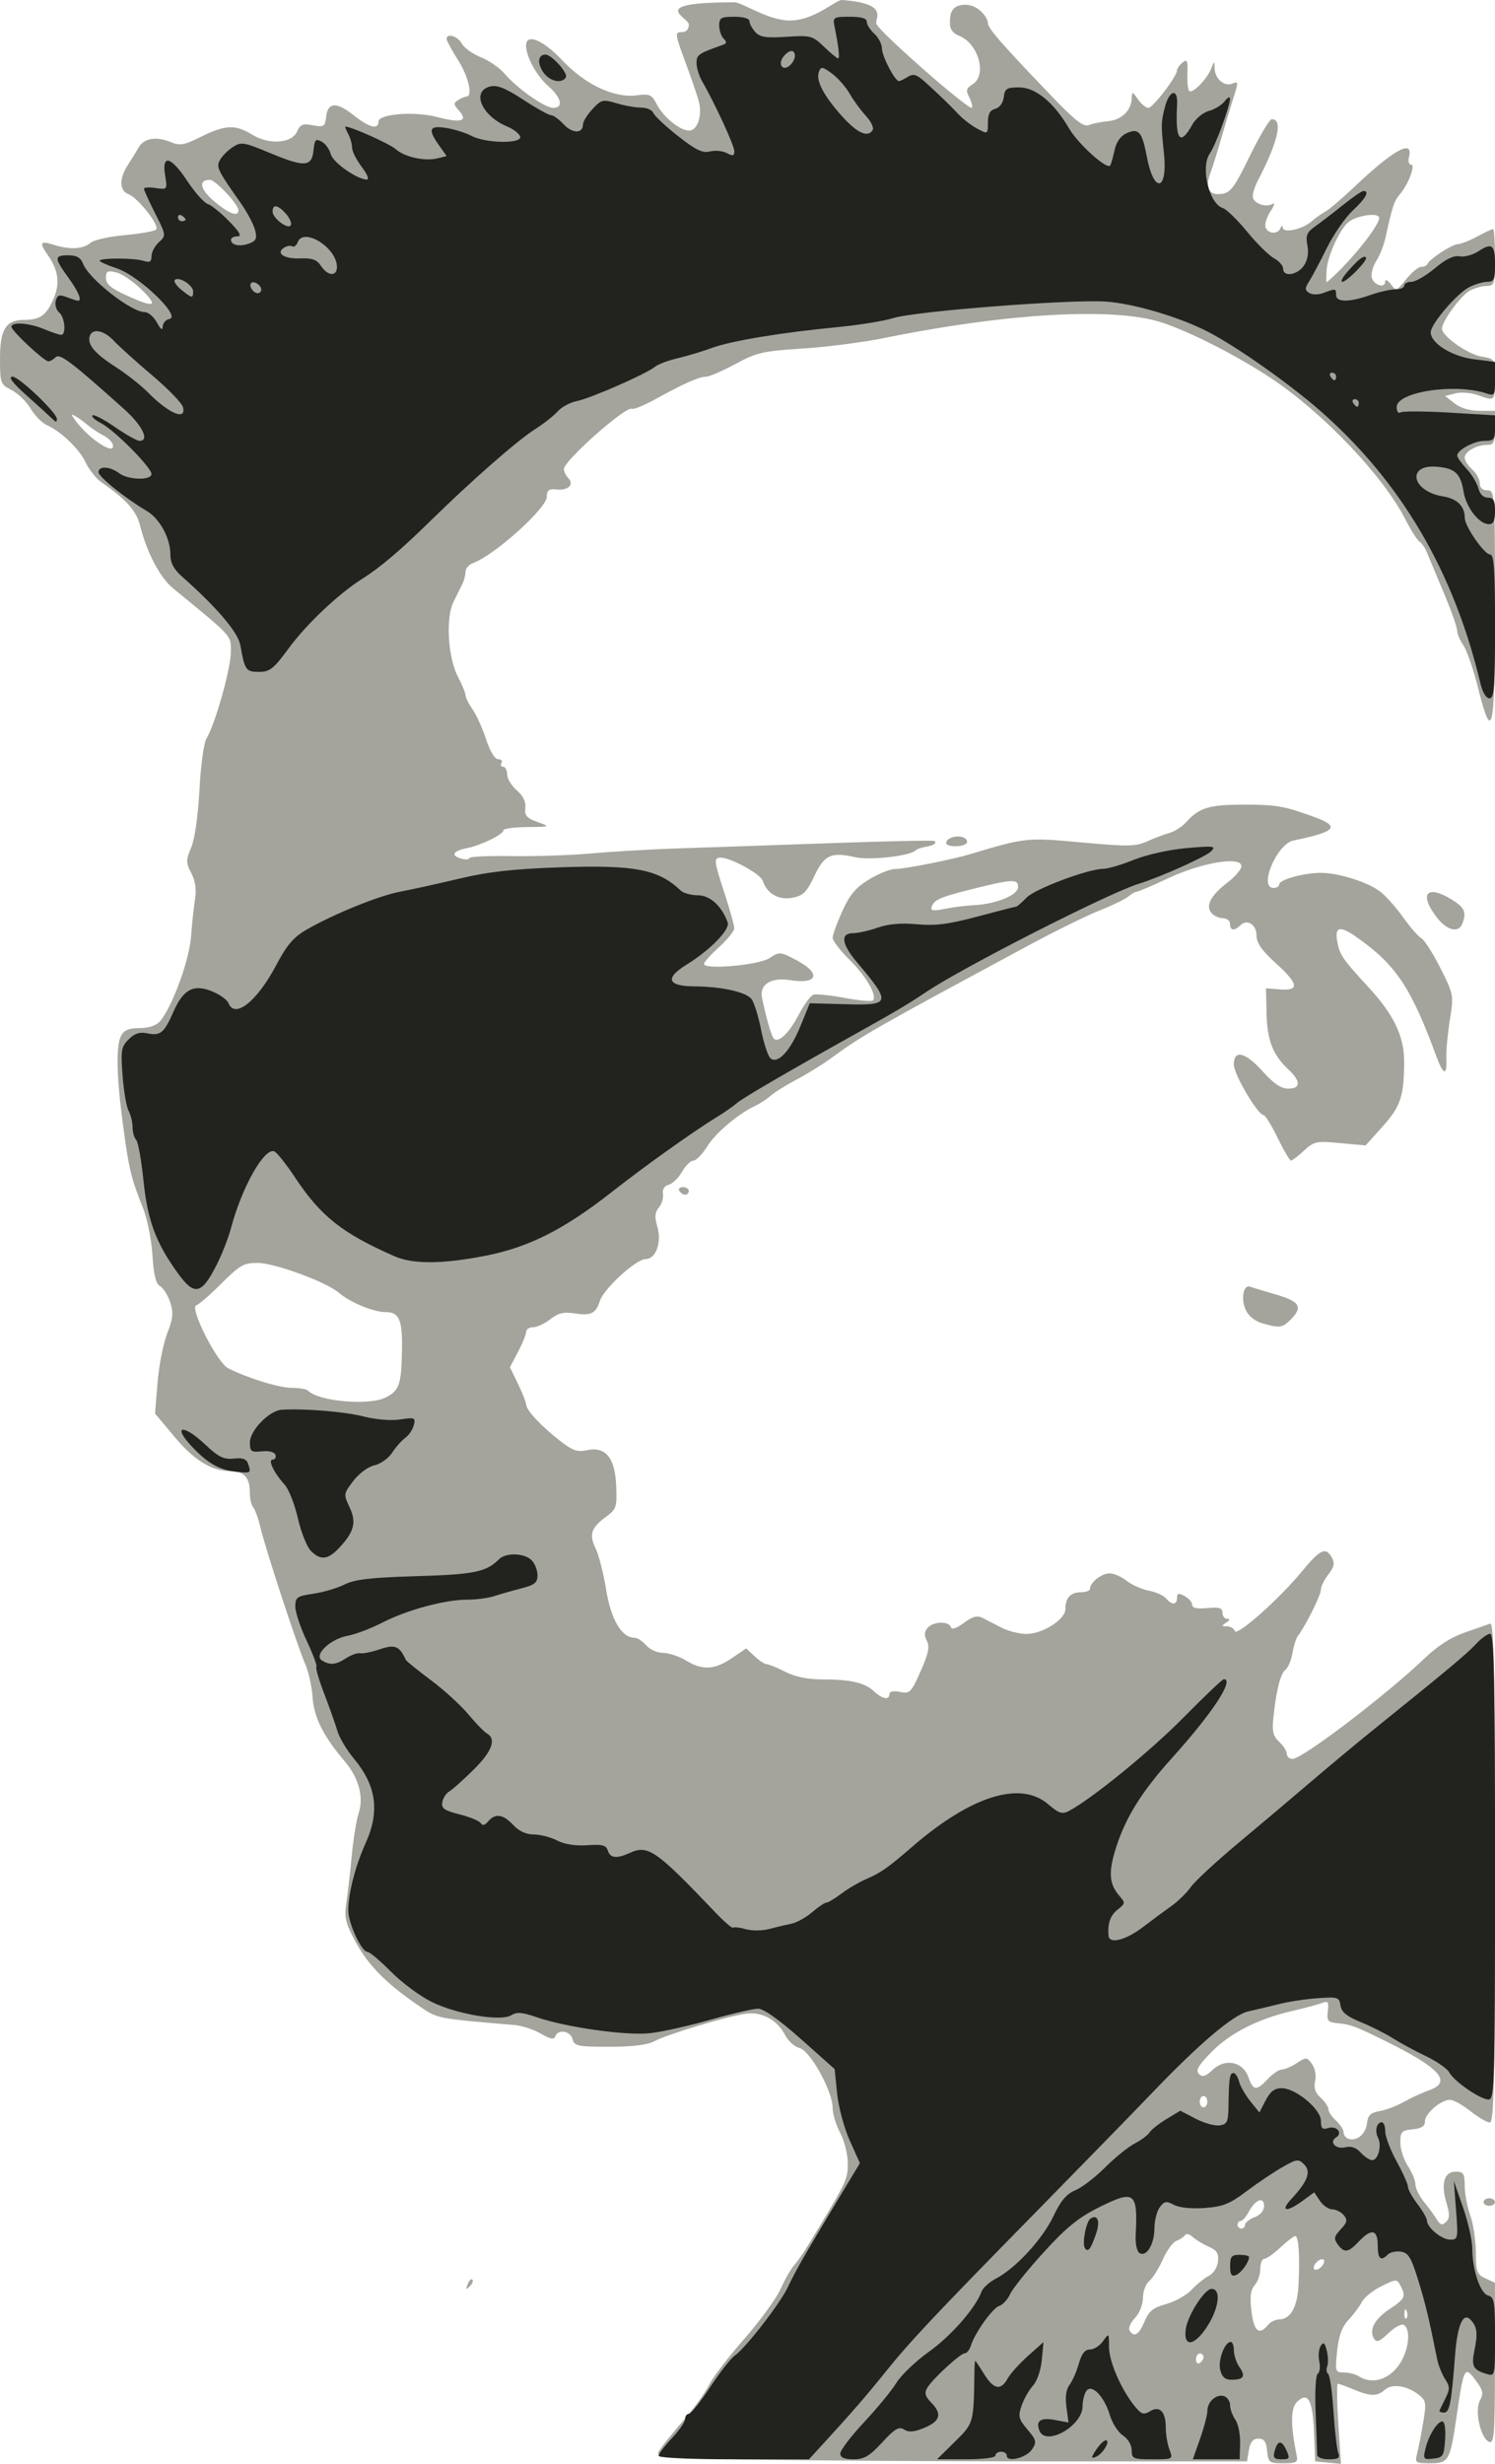 <?xml version="1.0" encoding="UTF-8"?>
<svg width="111.48mm" height="183.62mm" version="1.1" viewBox="0 0 395 657.22" xmlns="http://www.w3.org/2000/svg">
<g transform="translate(8233.7 4393.7)">
<g stroke-width="1px">
<g transform="translate(1189.4 -68.47)">
<g transform="translate(822.45 -61.289)">
<g transform="translate(622.23 -94.776)">
<path d="m-10670-3513.1c-21.844-0.442-24.849-0.694-24.042-2.02 0.936-1.535 2.367-3.327 8.473-10.606 1.864-2.222 4.195-5.614 5.179-7.538s5.184-7.378 9.333-12.122c4.148-4.743 8.461-10.67 9.584-13.17 1.122-2.5 2.764-5.372 3.65-6.382 0.885-1.01 2.533-3.356 3.663-5.214 10.455-17.193 10.64-17.575 10.64-21.929 0-2.454-0.889-6.043-2.02-8.154-1.111-2.073-2.02-5.071-2.02-6.662 0-4.443-5.956-15.233-8.804-15.947-1.308-0.328-3.021-1.84-3.806-3.359-2.162-4.181-6.204-6.409-10.564-5.824-4.888 0.656-21.061 5.529-24.458 7.37-1.779 0.964-5.805 1.453-11.963 1.453-8.433 0-9.331-0.185-9.811-2.02-0.581-2.22-3.902-2.766-4.61-0.758-0.33 0.934-1.339 0.745-3.872-0.724-1.885-1.093-5.018-2.123-6.963-2.288-21.337-1.818-20.496-1.645-25.867-5.323-8.442-5.782-13.296-10.717-16.619-16.895-2.698-5.015-3.04-6.467-2.451-10.377 0.377-2.5 1.029-8.182 1.449-12.627 0.419-4.445 1.251-9.55 1.847-11.344 1.396-4.201 0.02-9.345-3.651-13.684-5.808-6.859-8.272-11.742-8.654-17.15-0.207-2.914-1.079-6.889-1.94-8.834-2.077-4.696-10.592-30.617-11.945-36.364-0.589-2.5-1.477-4.977-1.974-5.505s-0.903-2.369-0.903-4.091c0-3.845-1.58-5.556-5.13-5.556-5.006 0-9.732-2.892-14.971-9.162l-5.182-6.202 0.662-8.227c0.364-4.525 1.523-10.444 2.576-13.154 1.575-4.055 1.715-5.528 0.792-8.326-0.617-1.869-1.83-3.796-2.696-4.28-1.126-0.63-1.705-2.986-2.034-8.278-0.253-4.069-1.38-9.699-2.505-12.511-3.191-7.976-3.775-10.404-5.364-22.286-1.752-13.094-1.905-21.098-0.457-23.804 0.753-1.407 2.123-1.954 4.894-1.954 2.4 0 4.433-0.665 5.403-1.768 3.232-3.677 7.861-16.257 8.337-22.66 0.261-3.51 0.746-8.045 1.077-10.078 0.398-2.441 0.06-4.752-1.005-6.805-1.464-2.83-1.466-3.449-0.02-6.901 0.945-2.262 1.831-8.483 2.196-15.418 0.342-6.489 1.172-12.518 1.879-13.646 2.246-3.582 6.5-18.662 6.5-23.04 0-4.545 0.717-3.756-15.481-17.033-3.438-2.818-6.947-9.502-8.745-16.655-1.011-4.022-3.645-6.974-10.395-11.647-1.356-0.938-3.215-3.287-4.132-5.22-1.734-3.654-6.499-8.221-10.458-10.025-1.262-0.575-3.174-2.536-4.249-4.359-1.075-1.822-3.351-4.035-5.056-4.917-3.002-1.552-3.102-1.825-3.102-8.492 0-7.674 1.577-10.232 6.31-10.232 4.317 0 5.957-1.115 7.844-5.328 1.932-4.316 1.512-7.811-1.447-12.037-2.321-3.312-1.991-3.832 1.688-2.663 4.281 1.361 7.794 1.164 9.772-0.549 0.875-0.758 4.991-1.678 9.145-2.046 4.155-0.367 7.918-1.031 8.362-1.475 1.022-1.022-4.832-8.489-7.415-9.457-2.416-0.905-2.487-4.185-0.167-7.709 0.972-1.477 2.269-3.593 2.881-4.702 1.375-2.489 4.718-3.071 8.544-1.486 2.522 1.045 3.585 0.859 8.183-1.432 6.377-3.178 9.142-3.29 13.575-0.55 4.517 2.792 10.605 2.375 12.007-0.821 0.831-1.894 1.536-2.173 4.217-1.67 2.956 0.554 3.246 0.369 3.548-2.263 0.451-3.926 2.755-4.05 7.352-0.397 4.133 3.284 6.614 3.919 6.614 1.692 0-2.068 9.587-2.82 15.657-1.228 6.343 1.664 8.362 1.107 5.892-1.622-1.525-1.684-1.566-2.087-0.296-2.89 0.811-0.513 1.816-0.94 2.232-0.949 1.769-0.036 0.534-5.349-2.273-9.774-1.666-2.628-3.03-5.144-3.03-5.591 0-1.656 2.997-0.743 4.056 1.236 0.603 1.127 2.893 2.768 5.09 3.647 2.196 0.879 5.047 2.85 6.334 4.38 3.258 3.872 10.711 9.117 12.955 9.117 2.84 0 2.238-2.69-1.298-5.8-3.139-2.761-5.924-7.855-5.924-10.834 0-3.356 4.51-1.505 9.695 3.977 6.151 6.505 13.841 10.106 19.873 9.308 3.393-0.449 3.972-0.192 5.283 2.344 1.813 3.505 6.198 7.067 8.701 7.067 2.084 0 3.433-3.724 2.66-7.342-0.265-1.24-1.876-6.004-3.579-10.588-2.913-7.837-2.981-8.334-1.148-8.334 1.277 0 1.95-0.698 1.95-2.02 0-1.965-11.705-5.929 12.215-5.929 2.064 0 9.164 5.025 15.042 4.851 6.613-0.196 12.025-5.588 13.64-5.467 13.029 0.974 8.508 4.98 9.202 6.433 1.201 2.512 25.062 23.389 25.474 22.288 0.174-0.468-0.177-1.775-0.781-2.904-0.9-1.682-0.73-2.284 0.944-3.329 3.969-2.479 1.551-10.987-3.688-12.979-1.391-0.529-2.349-1.727-2.349-2.938 0-1.781-0.324-5.303 4.073-5.303 3.741 0 6.028 3.638 6.028 4.723 0 1.531 3.077 5.085 16.855 19.464 6.42 6.702 8.678 8.469 10.101 7.909 1.008-0.397 3.343-0.869 5.188-1.049 3.597-0.351 6.124-2.801 6.262-6.071 0.08-1.923 0.161-1.911 1.67 0.253 0.872 1.25 2.124 2.273 2.783 2.273 1.211 0 7.647-8.423 7.647-10.007 0-0.471 0.66-1.404 1.465-2.073 1.242-1.031 1.44-0.595 1.303 2.862-0.09 2.243 0.122 4.363 0.471 4.712 0.833 0.834 4.703-3.075 5.84-5.899 0.892-2.215 0.895-2.215 0.959-0.072 0.08 2.66 2.551 4.841 4.596 4.056 1.86-0.714 1.859-0.744 0.145 4.618-0.76 2.381-2.16 7.056-3.111 10.389-0.95 3.333-2.198 7.303-2.772 8.82-1.495 3.951-0.419 5.972 2.956 5.552 2.429-0.303 3.422-1.631 7.582-10.138 2.632-5.384 5.26-9.79 5.839-9.79 3.058 0 1.717 5.954-3.675 16.318-0.767 1.475-1.395 3.376-1.395 4.225 0 1.823 3.473 3.159 5.294 2.037 0.699-0.431 0.442 0.485-0.573 2.037-1.014 1.551-1.597 3.466-1.294 4.254 0.679 1.771 3.294 1.883 3.985 0.171 0.307-0.762 0.541-0.817 0.589-0.14 0.113 1.586 5.204 0.509 7.656-1.619 1.111-0.964 2.813-2.173 3.782-2.686s4.379-3.416 7.577-6.451c10.615-10.073 15.988-13 14.679-7.995-0.284 1.085-0.03 1.972 0.564 1.972 1.286 0-0.734 5.276-3.059 7.993-1.467 1.713-1.93 3.123-3.748 11.411-0.452 2.061-1.537 4.838-2.411 6.173s-1.464 3.285-1.311 4.334c0.311 2.125 3.624 3.299 3.624 1.284 0-0.72 0.649-0.422 1.488 0.683 1.441 1.899 1.57 1.857 4.114-1.322 1.444-1.806 3.237-3.283 3.983-3.283 0.747 0 1.51-0.357 1.695-0.794 0.561-1.323 6.614-5.267 8.083-5.267 0.756 0 3.071-0.909 5.144-2.02 2.073-1.111 3.998-2.02 4.278-2.02s0.509 3.409 0.509 7.576c0 7.173-0.121 7.578-2.273 7.612-1.25 0.02-3.262 0.588-4.472 1.263-2.406 1.342-7.397 8.164-7.397 10.11 0 2.022 6.899 6.872 10.639 7.479 3.492 0.567 3.503 0.586 3.503 5.992 0 5.95 0.02 5.928-4.574 4.266-1.761-0.637-4.445-0.846-5.965-0.465l-2.762 0.693 2.517 1.98c1.568 1.234 4.074 1.98 6.65 1.98h4.134v4.545c0 3.92-0.287 4.546-2.087 4.546-2.835 0-5.994 1.8-5.994 3.414 0 0.728 0.909 2.146 2.02 3.151s2.02 2.667 2.02 3.692c0 1.19 0.73 1.864 2.021 1.864 1.976 0 2.02 0.673 2.02 30.893 0 33.994-0.668 37.103-4.605 21.441-1.194-4.753-2.92-9.71-3.834-11.015-0.914-1.305-1.662-3.085-1.662-3.954s-1.622-5.428-3.605-10.129c-1.982-4.701-4-9.527-4.483-10.723-0.483-1.196-1.37-2.478-1.971-2.849-0.6-0.371-2.274-3.008-3.719-5.86-5.825-11.496-21.841-28.355-35.719-37.599-9.016-6.006-21.621-12.446-29.293-14.967-12.651-4.155-41.165-2.558-74.244 4.16-5.556 1.128-15.326 2.382-21.71 2.785-10.526 0.666-12.195 1.05-17.887 4.124-3.453 1.864-6.994 3.39-7.869 3.39-1.82 0-5.733 1.739-13.553 6.023-3.004 1.645-5.791 2.788-6.193 2.54-1.481-0.916-18.144 13.826-18.144 16.052 0 0.684 0.506 1.75 1.124 2.368 1.705 1.704 0.07 3.408-2.968 3.094-2.198-0.227-2.707 0.141-2.731 1.975-0.04 3.055-13.909 15.511-19.627 17.626-1.134 0.419-2.061 1.465-2.061 2.324s-0.39 2.351-0.866 3.315-1.541 3.118-2.366 4.784c-2.09 4.223-1.463 14.793 1.179 19.861 1.129 2.166 2.053 4.423 2.053 5.014s0.845 2.282 1.878 3.757c1.033 1.475 2.66 5.068 3.616 7.984 1.057 3.223 2.325 5.303 3.233 5.303 0.821 0 1.212 0.455 0.869 1.01-0.343 0.556-0.143 1.01 0.445 1.01 0.589 0 1.07 0.912 1.07 2.027s1.156 3.032 2.569 4.261c1.7 1.478 2.469 3.067 2.273 4.697-0.242 2.01 0.354 2.699 3.239 3.744 3.535 1.28 3.535 1.28-2.778 1.357-3.472 0.042-6.313 0.428-6.313 0.857 0 1.116-5.982 4.026-9.849 4.791-3.704 0.733-4.281 2.013-1.262 2.802 1.111 0.29 2.02 0.208 2.02-0.184s5.114-0.629 11.364-0.526 15.909-0.226 21.465-0.73 16.01-1.106 23.233-1.336c7.222-0.231 25.404-0.855 40.405-1.387 15-0.533 27.463-0.788 27.694-0.569 0.652 0.619-0.228 1.184-2.441 1.566-1.111 0.192-2.248 0.588-2.525 0.882-1.466 1.547-12.189 2.773-16.257 1.859-6.421-1.443-8.175-0.618-10.893 5.121-2.028 4.281-2.939 5.171-5.849 5.717-3.644 0.684-6.802-1.149-7.891-4.578-0.554-1.746-8.533-6.126-11.159-6.126-1.981 0-1.909 0.668 1.037 9.694 1.389 4.255 2.526 8.361 2.526 9.125s-1.819 3.031-4.041 5.039-4.04 4.027-4.04 4.488c0 1.628 14.626 0.328 17.501-1.556 2.668-1.748 2.864-1.732 7.267 0.604 6.642 3.524 5.608 6.48-1.844 5.271-4.943-0.802-8.117 1.134-7.452 4.547 0.972 4.993 2.529 10.42 3.175 11.066 1.241 1.241 4.107-1.504 6.635-6.356 1.405-2.697 3.177-5.11 3.937-5.364 0.761-0.254 4.5 0.127 8.31 0.846 3.81 0.719 7.213 1.021 7.562 0.671 1.225-1.224-1.815-6.497-6.261-10.86-2.467-2.421-4.486-5.046-4.486-5.834s1.161-3.988 2.58-7.113c1.992-4.386 3.62-6.316 7.134-8.46 2.504-1.528 5.631-2.778 6.949-2.778 2.574 0 15.229-2.51 20.206-4.008 14.582-4.388 14.926-4.423 29.586-3.083 12.327 1.127 14.439 1.094 17.471-0.279 1.897-0.859 4.586-1.876 5.975-2.26 1.389-0.384 3.434-1.712 4.546-2.952 3.397-3.79 6.076-4.591 15.344-4.591 8.702 0 10.74 0.362 18.965 3.373 6.815 2.495 5.528 3.879-5.761 6.194-4.467 0.916-9.398 12.656-5.315 12.656 0.833 0 1.515-0.433 1.515-0.963 0-1.252 6.592-3.068 11.111-3.061 4.833 0.01 12.667 2.502 15.938 5.074 1.487 1.169 4.209 4.245 6.05 6.834 1.841 2.589 4.018 5.083 4.839 5.542 0.82 0.459 3.107 4.042 5.081 7.963 3.541 7.03 3.575 7.219 2.514 13.829-0.591 3.686-1.008 8.185-0.927 9.999 0.227 5.063-0.776 4.896-2.739-0.458-6.7-18.268-10.815-24.383-21.349-31.722-4.617-3.216-5.912-2.67-4.874 2.056 0.639 2.909 1.636 4.3 8.119 11.321 6.779 7.341 9.571 13.113 9.571 19.784 0 9.318-0.905 12.053-5.782 17.478l-4.504 5.009-6.789-0.631c-6.359-0.591-6.97-0.463-9.651 2.022-1.575 1.459-3.137 2.652-3.473 2.65-0.335 0-1.939-2.729-3.564-6.061-1.624-3.332-3.305-6.059-3.734-6.059-1.543 0-7.959-10.874-7.959-13.489 0-4.102 3.056-3.365 7.762 1.872 2.88 3.205 4.869 4.545 6.747 4.545 3.402 0 3.418-1.973 0.04-5.127-4.136-3.864-5.661-7.791-5.819-14.979l-0.146-6.662 3.788 0.296c5.254 0.411 4.918-1.471-1.262-7.078-3.644-3.305-5.051-5.329-5.051-7.265 0-2.961-2.504-4.561-4.31-2.754-1.587 1.587-2.761 1.429-2.761-0.371 0-0.833-0.853-1.515-1.897-1.515-1.043 0-2.438-0.653-3.1-1.451-1.607-1.937-0.08-4.729 4.506-8.224 1.937-1.478 3.521-3.377 3.521-4.222 0-2.706-10.531-0.981-19.398 3.177-4.28 2.007-8.108 3.649-8.506 3.649-0.399 0-1.443 0.59-2.32 1.31-0.877 0.721-4.322 2.386-7.655 3.702-3.334 1.315-11.743 5.451-18.688 9.191-41.985 22.61-44.601 24.103-53.031 30.269-2.222 1.625-6.313 4.153-9.091 5.618-2.778 1.464-5.888 3.401-6.91 4.304-1.023 0.903-2.848 2.102-4.056 2.665-4.592 2.139-10.633 7.228-12.906 10.872-1.3 2.083-2.959 3.788-3.687 3.788s-2.092 1.339-3.031 2.975c-0.939 1.636-2.544 3.194-3.565 3.461-1.162 0.304-1.734 1.212-1.528 2.425 0.18 1.067-0.311 2.709-1.092 3.65-1.067 1.286-1.179 2.516-0.452 4.953 1.285 4.306-0.304 8.792-3.121 8.815-2.564 0.021-11.183 7.942-12.206 11.218-1.03 3.296-2.383 3.952-6.732 3.26-2.879-0.458-4.35-0.105-6.45 1.547-1.496 1.177-3.568 2.14-4.604 2.14s-1.883 0.568-1.881 1.263c0 0.695-0.967 3.094-2.153 5.332l-2.155 4.069 2.153 4.454c1.183 2.45 2.166 4.937 2.184 5.527 0.05 1.51 3.784 5.537 8.81 9.488 3.542 2.784 4.818 3.246 7.398 2.679 4.966-1.091 7.517 2.024 7.814 9.54 0.223 5.649 0.05 6.18-2.768 8.259-3.95 2.92-4.525 4.714-2.705 8.435 0.828 1.692 2.082 6.633 2.788 10.982 1.294 7.974 4.148 12.802 7.567 12.802 0.763 0 2.166 0.909 3.117 2.02 0.952 1.112 2.98 2.02 4.511 2.02 1.53 0 4.27 0.907 6.089 2.016 4.43 2.701 7.627 2.545 12.25-0.596l3.857-2.62 2.251 2.115c1.239 1.163 2.695 2.115 3.236 2.115s2.767 0.909 4.946 2.02c2.582 1.316 5.957 2.02 9.684 2.02 7.686 0 11.489 0.857 13.942 3.143 2.296 2.139 4.153 2.484 4.153 0.772 0-0.705 1.07-0.922 2.821-0.572 2.642 0.528 2.994 0.174 5.525-5.553 2.094-4.737 2.467-6.56 1.654-8.079-0.75-1.402-0.706-2.375 0.155-3.412 1.448-1.745 5.68-1.926 6.233-0.267 0.259 0.777 1.458 0.399 3.487-1.102 2.321-1.716 3.566-2.047 4.992-1.328 1.046 0.527 3.335 1.704 5.087 2.617 1.753 0.913 4.754 1.659 6.669 1.659 4.266 0 10.348-3.887 10.348-6.613 0-2.994 1.37-4.498 4.1-4.498 1.356 0 2.465-0.422 2.465-0.938 0-1.659 3.113-4.113 5.216-4.113 1.123 0 3.182 0.897 4.576 1.994 1.394 1.097 4.064 2.28 5.932 2.631s3.923 1.272 4.567 2.047c1.543 1.859 2.942 1.792 2.942-0.141 0-1.238 0.408-1.333 2.021-0.469 1.111 0.595 2.02 1.645 2.02 2.335 0 0.854 1.29 1.131 4.04 0.869 3.196-0.305 4.041-0.046 4.041 1.236 0 0.892 0.568 1.628 1.262 1.637 0.842 0.01 0.758 0.342-0.252 0.995-1.311 0.847-1.288 0.981 0.168 0.995 0.926 0.01 1.869 0.57 2.095 1.248 0.518 1.555 11.834-8.475 17.954-15.914 4.868-5.917 6.403-6.609 8.009-3.609 0.782 1.461 0.552 2.511-0.975 4.452-1.099 1.397-1.998 3.248-1.998 4.113 0 1.433-4.163 9.762-6.144 12.292-0.453 0.578-1.091 2.624-1.419 4.546-0.327 1.922-1.188 3.949-1.914 4.504-1.343 1.029-2.509 5.79-3.239 13.232-0.314 3.197 0.05 4.556 1.609 5.965 1.109 1.003 2.016 2.436 2.016 3.183 0 0.747 0.686 1.359 1.525 1.359 2.643 0 25.198-17.18 35.374-26.945 3.336-3.201 6.976-5.525 10.606-6.772 3.04-1.044 6.095-2.115 6.789-2.381 1.002-0.384 1.263 13.288 1.263 66.293 0 55.688-0.229 66.776-1.376 66.776-0.757 0-3.093-1.364-5.19-3.03s-4.546-3.02-5.442-3.008c-2.454 0.034-6.662 3.643-6.671 5.722 0 1.326-0.915 1.919-3.291 2.148-2.953 0.285-3.283 0.64-3.277 3.535 0 1.77 0.91 4.583 2.014 6.249s2.01 3.874 2.014 4.905c0 1.031 1.029 3.129 2.279 4.663 1.25 1.534 2.794 3.645 3.431 4.691 0.916 1.505 1.426 1.646 2.442 0.673 1.003-0.96 1.033-2.071 0.136-5.062-1.553-5.186-0.627-8.354 2.442-8.354 2.106 0 2.41 0.474 2.423 3.788 0 2.083 0.67 5.606 1.471 7.829s1.476 6.664 1.5 9.87c0.04 5.218 0.309 5.951 2.57 6.981l2.525 1.151v21.524c0 18.648-0.201 21.447-1.504 20.947-2.311-0.887-3.989-8.263-2.508-11.029 1.022-1.91 0.846-2.737-1.163-5.454-2.883-3.899-3.149-3.414-4.968 9.043-1.834 12.565-2.141 13.132-7.114 13.132-4.051 0-4.154-0.082-3.472-2.778 0.387-1.528 1.113-5.278 1.615-8.334 0.839-5.114 0.733-5.69-1.33-7.25-3.167-2.393-7.05-2.938-8.929-1.252-2.03 1.821-3.834 1.803-8.351-0.085-1.995-0.833-3.883-1.515-4.196-1.515s-0.258 4.807 0.121 10.682l0.691 10.682-6.873-0.656-0.301-7.531c-0.351-8.79-1.539-11.08-4.402-8.489-1.855 1.679-1.937 6.059-0.267 14.252 0.418 2.052 0.08 2.273-3.533 2.273-3.77 0-4.014-0.186-4.312-3.283-0.241-2.498-0.797-3.283-2.327-3.283-1.444 0-2.159 0.855-2.536 3.03l-0.526 3.03h-54.031c-29.717 0-65.265-0.227-78.996-0.505zm173.2-24.694c2.883-3.613 3.827-9.893 1.686-11.216-0.601-0.371-2.441 0.617-4.089 2.196-2.327 2.23-3.183 2.568-3.834 1.514-1.446-2.339 0.06-5.231 4.102-7.91 4.158-2.751 4.465-3.416 2.918-6.307-0.946-1.768-1.143-1.761-5.079 0.186-2.252 1.114-4.592 2.995-5.199 4.179-0.608 1.184-2.213 3.342-3.566 4.795-1.767 1.897-2.627 4.248-3.049 8.334-0.566 5.489-0.501 5.692 1.827 5.707 1.328 0.01 3.096 0.456 3.929 0.995 3.305 2.135 7.472 1.141 10.354-2.471zm-51.769-2.639c0-0.523-0.454-0.951-1.01-0.951s-1.01 0.709-1.01 1.575 0.454 1.294 1.01 0.951 1.01-1.052 1.01-1.575zm-15.749-9.473c1.169-2.797 2.3-3.708 5.822-4.687 2.404-0.669 5.464-2.395 6.799-3.836 1.336-1.441 3.381-3.092 4.546-3.67 1.202-0.596 2.255-2.237 2.436-3.795 0.255-2.191-0.256-3.001-2.525-4.005-1.564-0.693-3.478-1.867-4.253-2.608-0.776-0.742-1.685-0.941-2.021-0.443-0.336 0.498-1.373 1.187-2.304 1.53-0.932 0.343-2.563 2.583-3.624 4.977-1.062 2.394-2.686 4.977-3.609 5.739-0.924 0.762-1.68 2.779-1.68 4.48 0 1.755-0.92 4.073-2.126 5.357-1.169 1.245-1.824 2.751-1.455 3.348 1.199 1.94 2.515 1.154 3.994-2.387zm32.921 0.946c0.692-0.833 2.041-1.515 2.998-1.515 3.022 0 4.877-3.258 5.177-9.091 0.397-7.722 0.05-13.132-0.851-13.127-0.417 0-2.211 1.366-3.986 3.03-1.775 1.664-3.707 3.026-4.293 3.026s-1.065 1.214-1.065 2.698c0 1.484-0.671 3.44-1.491 4.346-1.107 1.224-1.331 2.999-0.87 6.898 0.639 5.389 2.027 6.572 4.381 3.735zm37.055-3.725c-0.323-0.806-0.562-0.566-0.61 0.61-0.04 1.065 0.194 1.661 0.53 1.326 0.336-0.336 0.372-1.207 0.08-1.936zm-22.092-12.879c0.252-0.758-0.126-1.136-0.884-0.884-0.729 0.243-1.525 1.038-1.768 1.768-0.252 0.758 0.126 1.136 0.884 0.884 0.729-0.243 1.525-1.038 1.768-1.768zm-21.023-10.189c0-0.569 1.136-1.467 2.525-1.995 1.528-0.581 2.525-1.755 2.525-2.974 0-2.625-2.315-1.765-4.069 1.512-0.728 1.359-1.701 2.472-2.162 2.472-0.462 0-0.84 0.455-0.84 1.01 0 0.556 0.455 1.01 1.01 1.01 0.556 0 1.011-0.466 1.011-1.035zm32.509-26.995c0.253-2.201 0.949-2.883 3.35-3.283 1.667-0.278 4.621-1.401 6.566-2.497 1.944-1.095 4.899-2.459 6.566-3.03 6.413-2.198 3.135-5.924-11.617-13.205-7.902-3.9-9.225-4.394-12.626-4.718-2.697-0.256-2.993-0.61-2.687-3.209 0.292-2.483 0.07-2.813-1.515-2.204-1.023 0.395-4.633 1.362-8.023 2.151-9.204 2.14-16.541 5.885-21.571 11.01-3.478 3.544-4.224 4.854-3.294 5.785 0.931 0.93 1.76 0.68 3.659-1.104 3.387-3.182 8.102-2.199 9.563 1.993 1.263 3.622 2.123 3.696 5.18 0.442 1.305-1.389 2.991-2.525 3.747-2.525s2.551-0.77 3.987-1.712c2.484-1.627 2.682-1.616 4.034 0.233 0.823 1.125 1.181 3.042 0.85 4.551-0.407 1.85 0.02 3.147 1.486 4.469 1.132 1.025 2.058 2.404 2.058 3.065s0.909 2.025 2.021 3.03c1.111 1.006 2.02 2.402 2.02 3.103 0 0.701 0.568 1.478 1.262 1.727 2.212 0.793 4.654-1.202 4.984-4.072zm-42.611-5.809c0-0.833-0.454-1.515-1.01-1.515-0.555 0-1.01 0.682-1.01 1.515 0 0.833 0.455 1.515 1.01 1.515 0.556 0 1.01-0.682 1.01-1.515zm-219.22-187.87c3.501-1.811 4.055-3.334 4.264-11.731 0.22-8.837-0.623-11.008-4.277-11.008-3.306 0-9.564-2.581-12.593-5.194-3.3-2.848-17.186-7.938-21.655-7.938-3.669 0-4.774 0.627-9.587 5.44-2.992 2.992-6.042 5.641-6.777 5.886-1.879 0.626 5.557 15.283 8.511 16.775 5.259 2.656 13.612 5.232 16.966 5.233 1.991 2e-4 3.954 0.341 4.363 0.758 2.83 2.882 16.404 4.044 20.785 1.779zm156.59-131.26c6.159-0.274 12.121-2.676 12.121-4.885 0-2.236-1.494-2.146-13.132 0.788-7.675 1.935-9.315 2.68-9.924 4.506-0.351 1.052 0.405 1.171 3.476 0.546 2.157-0.439 5.514-0.869 7.459-0.956zm-229.55-123.05c-0.229-0.695-1.4-1.758-2.603-2.362-1.202-0.605-2.984-1.786-3.96-2.624s-2.457-1.908-3.29-2.377c-1.33-0.748-1.338-0.613-0.07 1.109 3.809 5.157 11.067 9.734 9.92 6.255zm7.809-41.104c-2.214-2.19-5.276-4.285-6.803-4.655-2.372-0.575-2.778-0.359-2.778 1.476 0 1.612 1.326 2.755 5.303 4.572 7.703 3.519 8.863 3.142 4.278-1.393zm319.82-5.362c5.541-5.541 11.051-13.011 10.388-14.084-0.75-1.212-6.159-0.29-8.191 1.396-2.276 1.889-5.492 8.883-5.786 12.583-0.147 1.864-0.139 3.389 0.02 3.389 0.158 0 1.765-1.477 3.571-3.283zm-294.04-15.874c0-1.572-6.144-8.116-7.621-8.116-3.143 0-2.641 2.515 1.141 5.715 3.928 3.324 6.48 4.269 6.48 2.401zm61.178 553.22c0.379-0.996 0.944-1.557 1.255-1.246s0 1.126-0.69 1.811c-0.997 0.99-1.113 0.874-0.565-0.566zm271.15-21.927c0-0.556 0.682-1.01 1.516-1.01 0.833 0 1.515 0.455 1.515 1.01 0 0.555-0.682 1.01-1.515 1.01-0.834 0-1.516-0.455-1.516-1.01zm-59.175-234.43c-1.849-0.537-3.606-1.984-4.325-3.56-1.353-2.969-0.588-6.849 1.216-6.17 0.645 0.243 3.786 1.197 6.98 2.122 6.304 1.824 7.149 3.313 3.788 6.675-2.198 2.198-2.978 2.293-7.659 0.934zm-155.48-35.278c-0.344-0.555 0.08-1.01 0.95-1.01 0.866 0 1.575 0.455 1.575 1.01 0 0.556-0.428 1.01-0.95 1.01-0.523 0-1.232-0.455-1.575-1.01zm202.08-73.077c-4.755-6.235-2.528-8.731 4.123-4.62 3.393 2.097 3.95 3.375 2.789 6.401-1.01 2.631-4.168 1.817-6.912-1.78zm-130.86-19.746c0-1.275 2.746-2.174 4.539-1.486 0.831 0.319 1.258 0.986 0.951 1.484-0.727 1.177-5.49 1.179-5.49 0z" fill="#a4a49d"/>
<path d="m-10694-3514.1c0-0.516 1.591-2.625 3.536-4.687 1.944-2.062 3.535-4.367 3.535-5.122s0.445-1.374 0.989-1.374c0.543 0 3.088-3.188 5.655-7.083 2.566-3.896 5.507-7.672 6.535-8.392 2.957-2.071 12.163-13.923 14.264-18.364 2.127-4.495 4.633-8.874 13.307-23.251l5.901-9.78-2.709-6.036c-1.49-3.32-3.009-8.969-3.375-12.554l-0.667-6.518-9.053-8.053c-5.658-5.033-9.912-8.053-11.343-8.053-1.259 0-6.958 1.322-12.665 2.938-5.706 1.616-12.949 3.235-16.095 3.597-6.363 0.733-22.506-1.538-30.436-4.281-3.771-1.305-5.254-1.417-6.707-0.51-2.774 1.732-14.461-0.215-21.226-3.536-3.085-1.514-7.976-5.14-10.868-8.057-2.893-2.917-5.724-5.303-6.293-5.303-1.588 0-5.115-7.624-5.115-11.057 0-4.543 1.926-11.996 4.654-18.007 3.804-8.382 2.836-15.301-3.139-22.453-1.91-2.286-3.895-5.607-4.412-7.381s-2.098-6.241-3.515-9.927c-1.416-3.686-2.36-6.917-2.097-7.18s-0.897-3.383-2.577-6.934-3.055-7.679-3.055-9.173c-1e-3 -2.469 0.436-2.78 4.797-3.416 2.639-0.385 6.389-1.492 8.334-2.46 2.747-1.368 7.025-1.863 19.192-2.221 15.397-0.454 18.638-1.116 22.022-4.499 1.842-1.842 6.772-1.711 8.715 0.232 0.873 0.873 1.587 2.674 1.587 4.002 0 1.995-0.746 2.605-4.293 3.513-2.361 0.604-5.611 1.531-7.222 2.059-1.61 0.528-4.869 0.961-7.241 0.961-5.968 0-16.033 2.716-22.659 6.114-3.056 1.567-7.222 3.148-9.258 3.515-4.626 0.832-9.137 5.143-6.878 6.572 2.128 1.345 3.747 1.194 6.494-0.606 1.325-0.868 3.013-1.458 3.752-1.31 0.74 0.147 3.125-0.339 5.301-1.081 3.958-1.349 5.159-0.848 6.866 2.865 0.159 0.346 3.15 2.763 6.648 5.372 3.497 2.609 7.98 6.693 9.962 9.077 1.983 2.384 4.235 4.697 5.005 5.142 2.631 1.517 1.405 4.824-3.624 9.774-2.764 2.721-5.675 5.317-6.47 5.769-0.794 0.452-1.601 1.723-1.792 2.824-0.287 1.647 0.53 2.222 4.619 3.246 2.733 0.685 5.273 1.737 5.645 2.339 0.453 0.733 1.105 0.578 1.974-0.469 1.861-2.242 4.01-1.933 6.694 0.962 1.526 1.646 3.429 2.525 5.469 2.525 1.721 0 4.525 0.722 6.231 1.604 1.974 1.02 4.901 1.48 8.044 1.263 4.005-0.277 5.047-0.01 5.501 1.426 0.65 2.048 2.344 2.23 5.858 0.629 4.88-2.224 6.987-0.763 22.731 15.756 2.434 2.554 4.628 4.443 4.874 4.197 0.246-0.246 1.759-0.072 3.362 0.388 1.602 0.46 4.409 0.437 6.237-0.05 1.828-0.487 4.488-1.119 5.911-1.405s3.923-1.668 5.555-3.071c1.633-1.404 3.34-2.553 3.794-2.554 0.453-7e-4 2.272-1.093 4.04-2.427 1.769-1.334 4.807-3.104 6.751-3.933 3.671-1.565 5.782-3.05 12.033-8.465 15.748-13.644 28.933-17.795 36.357-11.447 2.888 2.47 3.779 2.762 5.556 1.823 6.125-3.235 21.786-16.001 30.626-24.965 5.524-5.602 10.347-10.186 10.717-10.186 2.926 0-3.076 9.108-13.895 21.089-8.33 9.223-12.75 16.488-15.236 25.039-1.681 5.783-1.344 8.703 1.361 11.779 1.502 1.708 1.462 1.971-0.545 3.535-1.988 1.55-2.744 3.716-2.442 6.994 0.211 2.295 4.591 1.182 9.207-2.338 2.5-1.907 5.941-4.452 7.647-5.657 1.705-1.205 4.004-3.463 5.109-5.018 1.104-1.555 6.792-6.82 12.639-11.7 5.846-4.88 14.621-12.283 19.498-16.449 4.877-4.167 12.113-10.189 16.079-13.383 20.139-16.218 25.497-20.689 27.836-23.234 1.404-1.528 3.134-2.778 3.844-2.778 1.033 0 1.29 12.39 1.29 62.123 0 57.741-0.121 62.123-1.714 62.123-2.188 0-9.216-4.843-10.494-7.233-0.537-1.003-3.351-2.959-6.253-4.346-2.903-1.387-6.868-3.534-8.813-4.772-1.944-1.237-5.808-3.18-8.586-4.318-3.754-1.538-5.136-2.673-5.384-4.422-0.313-2.205-0.695-2.328-6.061-1.949-3.15 0.222-7.772 0.92-10.272 1.551s-6.201 1.51-8.223 1.954c-4.056 0.891-13.07 8.529-25.973 22.01-4.248 4.439-18.442 18.984-31.54 32.324-26.498 26.985-32.837 33.73-39.57 42.105-4.852 6.036-8.511 10.255-15.795 18.216l-4.431 4.843h-20.065c-11.677 0-20.064-0.392-20.064-0.938zm48.486-0.617c0-0.855 2.855-4.605 6.344-8.334s7.375-8.459 8.635-10.513c1.261-2.054 5.178-5.794 8.706-8.312 5.927-4.229 12.47-11.708 14.017-16.022 0.356-0.993 2.133-2.583 3.948-3.535 5.222-2.738 12.366-10.516 15.24-16.59 1.937-4.094 3.485-5.926 5.83-6.897 1.756-0.727 5.339-3.469 7.963-6.093 2.623-2.624 6.18-5.499 7.903-6.391 1.724-0.891 3.497-2.213 3.942-2.938 0.444-0.725 2.473-2.329 4.509-3.564l3.701-2.246 4.079 2.126c2.243 1.169 5.123 1.978 6.4 1.797 2.055-0.292 2.33-0.907 2.398-5.38 0.11-7.254 0.317-8.586 1.329-8.586 0.495 0 1.167 1.023 1.493 2.273s1.68 3.616 3.008 5.257l2.414 2.984 1.674-3.237c1.227-2.373 2.368-3.237 4.28-3.237 3.754 0 10.473 5.607 10.473 8.739 0 2.012 0.383 2.387 1.935 1.894 2.251-0.714 3.981 1.339 2.106 2.498-1.984 1.226-0.05 3.261 2.493 2.623 1.52-0.381 2.875 0.094 4.087 1.433 0.998 1.102 2.372 2.004 3.055 2.004 1.603 0 2.623-3.898 1.561-5.971-0.935-1.825-0.372-4.13 1.009-4.13 0.51 0 0.926 1.108 0.926 2.463s1.364 4.948 3.031 7.985c1.666 3.037 3.03 6.09 3.03 6.785s1.136 2.753 2.525 4.574c1.389 1.821 2.526 3.796 2.526 4.388 0 1.865 3.947 5.118 6.209 5.118 2.082 0 2.144-0.309 1.57-7.828l-0.598-7.829 2.461 7.071c1.354 3.889 2.465 8.836 2.47 10.994 0.01 5.724 2.131 11.949 4.254 12.504 1.602 0.419 1.816 1.72 1.816 11.032 0 10.478-0.02 10.552-2.273 9.87-3.583-1.082-4.096-2.063-3.241-6.192 0.963-4.646 0.738-6.446-1.033-8.274-2.005-2.071-3.525 1.492-4.145 9.72-0.947 12.558-1.436 15.062-2.937 15.062-0.789 0-1.319-0.265-1.178-0.589 0.14-0.324 0.868-1.819 1.616-3.321 1.161-2.33 1.139-3.073-0.152-5.051-0.832-1.275-1.787-3.682-2.12-5.349-2.187-10.919-3.152-14.931-5.106-21.213-1.824-5.865-2.604-7.128-4.569-7.409-1.302-0.186-2.862 0.155-3.464 0.758-1.915 1.915-2.712 1.197-2.712-2.44 0-4.252-1.688-4.59-5.051-1.01-2.807 2.989-3.875 3.132-5.624 0.758-1.1-1.494-0.977-2.116 0.794-4.011 1.733-1.854 1.874-2.511 0.814-3.788-0.705-0.85-2.08-1.545-3.055-1.545s-2.459-1.023-3.298-2.273l-1.524-2.273-3.103 2.273c-4.306 3.153-6.12 2.847-2.993-0.505 4.368-4.684 5.33-7.285 3.404-9.209-1.527-1.526-1.969-1.467-5.907 0.79-2.341 1.342-6.636 4.233-9.544 6.424-4.416 3.326-6.25 4.053-11.112 4.405-3.518 0.255-6.762-0.078-8.197-0.84-2.047-1.088-2.569-0.995-3.788 0.671-0.777 1.063-1.413 3.578-1.413 5.588 0 4.223-2.12 7.753-3.969 6.61-0.728-0.45-1.155-2.509-1.028-4.952 0.59-11.357-0.304-12.004-9.93-7.188-5.361 2.682-8.676 5.386-14.655 11.954-4.25 4.669-8.266 9.67-8.924 11.114-0.658 1.444-1.959 2.868-2.893 3.164-1.79 0.568-6.485 7.121-7.584 10.586-0.358 1.125-1.08 2.046-1.605 2.046-1.215 0-8.815 7.011-10.103 9.32-0.724 1.298-0.451 2.267 1.07 3.788 3.009 3.009 2.508 4.983-1.712 6.746-2.757 1.152-4.211 1.285-5.469 0.499-1.402-0.876-2.467-0.253-5.862 3.43-3.382 3.67-4.796 4.5-7.662 4.5-2.491 0-3.515-0.453-3.515-1.555zm30.589-3.143c5.057-4.986 5.018-4.845 5.212-18.787 0.02-1.528 0.12-2.778 0.219-2.778 0.1 0 1.163 1.591 2.365 3.535 2.543 4.115 4.466 4.478 6.281 1.187 0.712-1.292 3.157-4.009 5.434-6.039l4.139-3.691-0.454 4.776c-0.26 2.729-1.268 5.661-2.351 6.84-1.044 1.135-2.404 3.518-3.024 5.296-1.007 2.89-0.845 3.566 1.535 6.395 2.397 2.849 2.521 3.377 1.245 5.311-1.482 2.244-6.744 3.579-6.744 1.71 0-0.593-0.682-1.077-1.516-1.077-0.833 0-1.515 0.455-1.515 1.01 0 0.586-3.272 1.01-7.796 1.01h-7.795zm37.707 2.143c0.9-1.372 2.053-2.495 2.565-2.495 1.387 0-0.847 3.704-2.653 4.396-1.344 0.516-1.333 0.268 0.09-1.901zm9.484 0.147c0-1.403-0.976-3.048-2.335-3.939-1.285-0.841-2.872-3.32-3.527-5.507-1.514-5.052-4.931-8.459-6.306-6.286-0.513 0.811-0.94 2.613-0.948 4.004-0.03 5.278-9.867 10.799-11.527 6.471-1.01-2.632 0.338-3.547 4.166-2.829l3.608 0.677-0.553-4.129c-0.365-2.717-0.08-4.752 0.841-5.949 0.768-1.001 1.876-3.524 2.462-5.608 0.753-2.679 1.629-3.788 2.989-3.788 1.058 0 2.632-1.01 3.497-2.245 1.542-2.202 1.572-2.173 1.572 1.549 0 3.909 3.272 11.43 6.899 15.858 1.742 2.127 2.363 2.332 4.017 1.325 2.619-1.594 4.236 0.069 4.236 4.357 0 1.797 0.443 4.434 0.985 5.859 0.983 2.586 0.974 2.591-4.546 2.591-5.154 0-5.53-0.164-5.53-2.409zm18.259-3.121c1.069-3.042 1.943-6.395 1.943-7.452 0-2.445 2.543-4.593 4.533-3.829 0.84 0.323 1.528 1.409 1.528 2.414 0 1.005 0.627 2.724 1.394 3.82 0.766 1.096 1.342 3.924 1.279 6.285l-0.113 4.293h-6.254-6.254zm19.837 3.494c0.803-3.072 1.887-3.23 3.15-0.458 1.035 2.272 0.922 2.494-1.273 2.494-1.918 0-2.301-0.415-1.877-2.036zm11.396 0.773c0-0.695-0.183-5.696-0.403-11.115-0.229-5.653 0.01-10.107 0.568-10.45 0.532-0.329 0.714-1.805 0.405-3.28s-0.14-3.34 0.376-4.144c0.74-1.152 1.085-0.884 1.623 1.26 0.376 1.498 0.427 3.391 0.113 4.208-0.313 0.817-0.204 1.711 0.242 1.986 0.446 0.276 1.09 4.753 1.432 9.949 0.341 5.196 0.914 10.212 1.273 11.147 0.525 1.368 0.04 1.7-2.487 1.7-1.835 0-3.14-0.524-3.142-1.263zm28.876-1.445c0.833-3.583 3.173-7.394 4.541-7.394 0.613 0 0.915 1.975 0.734 4.798-0.283 4.41-0.535 4.824-3.123 5.121-2.617 0.3-2.768 0.123-2.152-2.525zm-54.74-21.109c-0.652-2.596 1.183-7.498 2.806-7.498 0.461 0 0.839 1.035 0.839 2.301s0.666 3.251 1.48 4.413c1.719 2.455 1.132 3.388-2.134 3.388-1.67 0-2.524-0.744-2.991-2.603zm-9.162-11.127c0.6-3.693 5.029-10.512 6.83-10.512 3.018 0 1.722 6.524-2.317 11.658-3.029 3.851-5.233 3.292-4.513-1.145zm11.797-16.605c0-2.525 0.399-2.999 2.525-2.999 1.389 0 2.526 0.257 2.526 0.572 0 1.398-2.102 4.294-3.508 4.834-1.17 0.449-1.543-0.132-1.543-2.406zm-38.784-4.848c-0.771-1.247 0.383-7.113 1.54-7.827 1.927-1.191 2.611 0.732 1.457 4.091-1.424 4.142-2.171 5.073-2.997 3.737zm-206.57-185.93c-1.052-1.052-2.609-4.964-3.459-8.693-0.851-3.729-2.433-7.754-3.517-8.945-2.914-3.205-4.577-6.711-3.183-6.711 0.621 0 0.94-0.568 0.708-1.263-0.253-0.756-1.704-1.131-3.62-0.934-2.875 0.295-3.197 0.056-3.197-2.373 0-3.174 5.15-8.487 8.44-8.707 5.916-0.395 16.908 0.498 21.863 1.777 3.256 0.84 7.306 1.174 9.782 0.806 3.947-0.586 4.189-0.485 3.662 1.529-0.31 1.186-1.339 2.71-2.286 3.388-0.948 0.677-2.516 2.453-3.484 3.946-0.969 1.493-3.097 3.007-4.729 3.366-1.697 0.373-4.114 2.154-5.643 4.159-2.612 3.424-2.636 3.589-1.02 6.978 1.912 4.008 1.278 6.561-2.687 10.815-3.045 3.266-5.005 3.489-7.63 0.864zm-19.804-21.08c-4.586-0.47-7.688-2.22-11.948-6.741-5.296-5.62-2.361-6.108 3.512-0.583 3.607 3.392 4.984 4.073 7.675 3.793 2.502-0.261 3.422 0.107 3.88 1.552 0.735 2.314 0.653 2.366-3.119 1.98zm-15.65-52.917c-5.899-8.143-8.128-14.127-9.207-24.711-0.56-5.493-1.446-10.42-1.97-10.947-0.523-0.528-0.951-2.035-0.951-3.349 0-1.314-0.474-3.275-1.054-4.358-0.579-1.082-1.305-5.327-1.612-9.432-0.504-6.719-0.342-7.683 1.624-9.648 1.575-1.575 2.939-2.025 4.895-1.615 3.583 0.752 4.553-0.037 7.055-5.735 2.657-6.049 5.439-7.487 10.442-5.397 2.012 0.841 3.926 2.227 4.254 3.081 1.649 4.299 7.622-0.441 12.732-10.105 2.883-5.452 4.633-7.492 8.172-9.523 7.329-4.206 19.267-9.033 24.996-10.106 2.938-0.55 9.984-2.104 15.657-3.453 7.764-1.846 14.411-2.595 26.873-3.028 20-0.695 26.322 0.518 32.253 6.187 0.735 0.702 2.808 1.276 4.609 1.276 3.223 0 6.298 2.789 7.934 7.197 0.713 1.922-4.571 7.347-11.07 11.367-5.731 3.545-4.954 5.663 2.099 5.723 7.489 0.063 13.978 1.518 15.391 3.45 0.674 0.921 1.81 4.619 2.525 8.217s1.837 6.988 2.493 7.532c1.952 1.62 5.301-1.991 8.01-8.637l2.47-6.061 9.628 0.266c12.04 0.333 12.19-0.254 2.873-11.307-4.026-4.777-4.382-7.647-0.947-7.647 1.319 0 4.28-0.664 6.581-1.476 2.836-1 6.21-1.291 10.48-0.901 4.927 0.449 8.442 7e-4 16.143-2.06 5.414-1.449 10.055-2.634 10.313-2.634 0.257 0 1.509-1.082 2.782-2.405 2.286-2.376 16.51-7.697 20.578-7.697 1.152 0 4.787-1.082 8.077-2.405 3.42-1.375 9.445-2.709 14.064-3.115 7.252-0.637 7.925-0.552 6.565 0.839-1.439 1.471-13.419 6.839-19.506 8.74-8.028 2.507-46.428 22.046-56.376 28.685-5.086 3.394-8.08 5.175-18.059 10.744-18.913 10.554-31.004 17.594-32.645 19.006-1.01 0.87-3.351 2.505-5.202 3.635-6.382 3.896-19.251 13.065-28.316 20.176-12.519 9.82-21.897 14.574-33.218 16.838-11.564 2.313-19.649 2.393-24.578 0.24-13.905-6.072-19.767-10.7-26.579-20.987-2.384-3.6-4.895-6.761-5.581-7.024-2.683-1.03-8.7 9.658-11.581 20.572-0.658 2.491-2.346 6.809-3.751 9.596-4.056 8.043-5.954 8.481-10.365 2.391zm347.67-157.18c-7.117-30.072-21.309-54.179-43.057-73.135-8.128-7.085-21.658-16.619-29.342-20.676-7.561-3.993-20.095-7.732-27.62-8.24-9.561-0.645-50.829 2.555-56.742 4.4-2.5 0.78-9.091 1.853-14.647 2.384-15.074 1.441-28.726 3.699-33.839 5.598-2.5 0.928-6.591 2.159-9.091 2.735-2.5 0.576-5.228 1.607-6.061 2.291-2.299 1.888-17.249 8.441-20.855 9.14-1.748 0.339-4.021 1.561-5.051 2.716-1.03 1.155-3.737 3.288-6.017 4.741-4.824 3.075-16.805 13.562-27.83 24.359-8.182 8.013-13.557 12.569-18.532 15.706-6.105 3.851-14.726 11.998-19.329 18.267-4.136 5.633-5.133 6.432-8.033 6.432-3.502 0-3.8-0.425-4.982-7.117-0.604-3.425-6.317-10.139-15.593-18.325-2.152-1.9-3.074-3.631-3.074-5.774 0-4.432-2.8-9.628-6.303-11.698-5.847-3.454-12.887-9.119-12.888-10.371 0-1.702 3.079-1.543 5.495 0.285 2.418 1.829 8.647 1.988 8.642 0.22 0-1.753-9.863-11.696-13.422-13.536-1.609-0.832-2.655-1.782-2.326-2.111s3.019 1.068 5.976 3.105c2.958 2.037 5.912 3.704 6.566 3.704 2.785 0 0.809-4.077-4.114-8.486-14.059-12.591-17.142-14.929-18.243-13.828-0.606 0.606-1.475 1.101-1.932 1.101-1.156 0-9.876-8.14-9.876-9.22 0-1.379 4.748-1.035 8.742 0.634 1.994 0.833 4.025 1.515 4.513 1.515 1.429 0 1.017-4.695-0.525-5.974-0.776-0.644-1.185-2.035-0.908-3.091 0.414-1.584 0.937-1.754 2.991-0.973 1.37 0.521 2.688 0.947 2.93 0.947 1.167 0 0.154-2.431-2.591-6.221-3.783-5.222-3.781-5.901 0.03-5.901 2.233 0 3.293 0.612 3.938 2.273 1.575 4.051 12.845 12.879 16.441 12.879 0.965 0 2.432 1.25 3.261 2.778 1.007 1.856 1.52 2.216 1.547 1.084 0.02-0.931 0.836-1.852 1.808-2.045 3.214-0.638-8.124-11.519-14.056-13.489-2.758-0.916-4.818-1.862-4.578-2.102 0.725-0.725 9.286-0.666 11.638 0.081 1.735 0.55 2.198 0.29 2.198-1.234 0-1.062 0.889-2.736 1.976-3.72 1.954-1.768 1.943-1.855-1.01-7.704-1.642-3.253-2.986-6.207-2.986-6.564s1.41-0.442 3.134-0.189c3.124 0.459 3.132 0.448 2.513-3.421-0.915-5.722 1.549-5.052 5.983 1.628 2.011 3.03 4.445 5.759 5.409 6.065 0.963 0.306 3.525 2.373 5.693 4.592 2.863 2.932 3.471 4.036 2.221 4.036-0.946 0-1.72 0.406-1.72 0.902 0 1.445 2.335 1.933 4.823 1.009 1.89-0.703 2.177-1.338 1.614-3.58-0.377-1.5-2.093-4.731-3.813-7.181-6.313-8.988-6.6-9.585-5.56-11.528 0.543-1.014 2.071-2.554 3.395-3.422 2.253-1.476 2.902-1.373 10.033 1.596 9.162 3.814 11.111 3.682 11.542-0.785 0.273-2.82 0.573-3.139 2.157-2.291 1.012 0.542 2.105 2.041 2.429 3.333 0.557 2.217 7.079 6.796 9.681 6.796 0.647 0 0.02-1.52-1.4-3.378-1.418-1.858-2.577-4.161-2.577-5.117s-0.471-2.618-1.046-3.693-0.916-1.954-0.757-1.953c1.558 0 11.861 4.613 13.419 6.005 2.385 2.13 7.797 3.322 11.203 2.468l2.418-0.607-2.012-2.826c-3.078-4.322-2.642-5.399 1.894-4.673 2.149 0.344 5.217 1.308 6.819 2.143 3.882 2.025 13.675 2.107 12.908 0.108-0.3-0.782-1.829-1.954-3.397-2.604-6.869-2.845-9.704-9.424-4.613-10.702 1.872-0.47 4.068 0.405 8.83 3.516 3.486 2.278 6.831 4.142 7.434 4.142 0.602 0 2.131 1.103 3.398 2.452 2.335 2.486 5.12 2.495 5.12 0.017 0-0.745 1.14-2.586 2.534-4.09 2.376-2.564 2.777-2.662 6.43-1.567 2.143 0.642 5.108 1.167 6.589 1.167s2.938 0.641 3.238 1.423c0.301 0.783 3.26 3.555 6.576 6.16 4.76 3.74 6.556 4.604 8.534 4.108 1.377-0.346 3.404-0.147 4.504 0.441 1.601 0.857 2 0.752 2-0.527 0-1.474-5.208-12.762-8.617-18.676-0.8-1.389-1.462-3.559-1.47-4.823-0.01-2.198 0.453-2.522 6.973-4.836 1.091-0.387 1.151-0.789 0.252-1.687-0.648-0.648-1.179-2.224-1.179-3.502 0-2.037 0.498-2.323 4.041-2.323 2.414 0 4.04 0.476 4.04 1.183 0 0.651 0.697 1.953 1.548 2.893 1.248 1.38 2.858 1.625 8.333 1.27 6.47-0.419 6.936-0.295 10.014 2.663 1.776 1.706 3.469 3.102 3.763 3.102 0.492 0 0.13-3.149-1.016-8.839-0.421-2.089-0.09-2.273 4.107-2.273 3.151 0 4.565 0.421 4.565 1.359 0 0.747 0.909 2.181 2.02 3.187 1.111 1.006 2.022 2.781 2.024 3.945 0 2.057 3.469 8.682 4.541 8.682 0.293 0 1.356-0.514 2.362-1.142 1.498-0.935 2.364-0.657 4.785 1.538 3.932 3.566 6.133 5.693 8.811 8.513 1.224 1.289 3.475 3.005 5.003 3.814 2.751 1.456 2.778 1.44 2.778-1.68 0-2.271 0.548-3.294 1.963-3.664 1.177-0.308 2.087-1.554 2.273-3.11 0.272-2.277 0.779-2.596 4.128-2.591 4.372 0.01 9.23 4.004 13.295 10.94 2.479 4.228 10.219 11.17 10.992 9.858 0.245-0.416 0.769-2.264 1.164-4.105 0.46-2.143 1.603-3.751 3.176-4.468 3.248-1.48 4.159-0.424 5.434 6.3 1.891 9.972 5.624 9.144 4.556-1.01-0.794-7.548-0.785-8.087 0.195-12.046 1.178-4.755 3.566-5.437 3.315-0.946-0.532 9.544 0.791 11.306 4.061 5.406 0.89-1.604 2.871-3.239 4.433-3.657 1.554-0.415 3.449-1.579 4.212-2.585 0.763-1.006 1.401-1.332 1.419-0.725 0.06 1.879-3.823 12.431-5.391 14.669-2.543 3.631-0.217 13.381 3.473 14.552 0.972 0.308 3.897 3.157 6.501 6.33s5.827 6.352 7.162 7.064c1.336 0.712 2.429 1.962 2.429 2.778 0 2.278 3.733 1.758 5.501-0.766 1.032-1.474 1.369-3.349 0.977-5.44-0.499-2.661-0.157-3.504 2.064-5.074 1.465-1.036 4.793-3.588 7.396-5.671 2.603-2.083 5.082-3.788 5.508-3.788 1.703 0 0.595 2.024-2.857 5.221-1.998 1.851-5.096 6.32-6.884 9.931s-3.904 7.602-4.701 8.869c-1.248 1.985-1.251 2.427-0.02 3.194 0.831 0.517 2.447 0.504 3.854-0.031 3.174-1.207 3.302-1.184 3.302 0.594 0 1.957 3.544 1.957 9.091 0 2.362-0.833 5.373-1.515 6.693-1.515 1.319 0 2.398-0.455 2.398-1.01s0.866-1.01 1.925-1.01c1.058 0 3.872-1.627 6.253-3.616 2.958-2.472 5.051-3.478 6.612-3.18 1.256 0.24 3.527-0.379 5.048-1.377 3.622-2.376 4.405-1.721 4.405 3.687 0 3.849-0.294 4.486-2.071 4.486-1.138 0-3.333 0.653-4.876 1.451-3.302 1.707-10.225 9.842-10.225 12.013 0 2.927 5.666 6.456 11.545 7.191l5.627 0.703v4.591c0 4.312-0.138 4.545-2.273 3.832-8.408-2.809-23.99-0.443-23.99 3.642 0 1.166 0.454 1.771 1.053 1.401 0.579-0.358 6.488-0.326 13.131 0.07l12.079 0.721v3.406c0 3.05-0.293 3.406-2.806 3.406-2.805 0-7.295 2.431-7.295 3.95 0 0.443 1.132 2.027 2.516 3.521 1.385 1.494 2.798 3.833 3.14 5.198 0.387 1.542 1.347 2.482 2.534 2.482 1.51 0 1.911 0.741 1.911 3.535 0 2.599-0.438 3.535-1.652 3.535-2.593 0-6.069-4.458-6.75-8.659-0.791-4.872-2.26-6.244-7.131-6.662-8.193-0.703-6.722 6.565 1.598 7.895 3.809 0.609 5.854 2.619 5.854 5.753 0 2.224 5.207 9.753 6.745 9.753 1.061 0 1.336 3.952 1.336 19.192 0 16.162-0.233 19.192-1.476 19.192-0.874 0-1.843-1.548-2.373-3.788zm-346.35-73.917c-0.28-1.07-3.988-4.888-8.239-8.485-4.252-3.597-8.833-7.721-10.18-9.166-2.606-2.796-5.674-3.448-6.421-1.364-0.798 2.225 1.217 4.686 6.718 8.206 2.952 1.888 6.916 5.005 8.81 6.926 5.571 5.651 10.288 7.618 9.312 3.884zm313.84-1.085c0-0.556-0.481-1.01-1.069-1.01-0.589 0-0.789 0.455-0.446 1.01 0.344 0.556 0.825 1.01 1.07 1.01s0.445-0.455 0.445-1.01zm-6.06-7.071c0-0.555-0.482-1.01-1.07-1.01-0.589 0-0.789 0.455-0.446 1.01 0.344 0.556 0.825 1.01 1.07 1.01s0.446-0.455 0.446-1.01zm-305.06-22.692c0-1.675-3.858-4.092-4.885-3.061-0.369 0.371 0.402 1.544 1.714 2.607 2.864 2.322 3.171 2.366 3.171 0.454zm18.182-0.481c0-1.192-1.97-2.467-2.694-1.743-0.723 0.724 0.552 2.694 1.743 2.694 0.523 0 0.951-0.428 0.951-0.951zm20.202-6.043c0-5.119-8.907-10.706-10.491-6.579-0.333 0.869-0.972 1.353-1.419 1.077-0.447-0.276-1.417-0.129-2.156 0.328-2.387 1.475-0.08 3.062 4.201 2.894 3.268-0.128 4.484 0.311 5.625 2.03 1.803 2.715 4.24 2.859 4.24 0.25zm-13.689-14.278c-2.104-2.325-3.483-2.525-3.483-0.504 0 1.869 4.395 5.055 4.897 3.55 0.199-0.596-0.438-1.967-1.414-3.046zm-26.716 1.633c0-0.245-0.454-0.726-1.01-1.07-0.555-0.343-1.01-0.143-1.01 0.445 0 0.588 0.455 1.07 1.01 1.07 0.556 0 1.01-0.201 1.01-0.446zm183.39-23.88c0.371-0.601-0.447-2.305-1.818-3.788s-3.323-4.15-4.338-5.927c-1.015-1.777-3.132-4.183-4.704-5.345-2.526-1.868-2.931-1.925-3.481-0.492-0.881 2.296 1.18 6.297 6.049 11.742 4.148 4.638 6.977 5.938 8.292 3.81zm-20.758-19.739c0-1.815-1.454-1.776-2.994 0.079-1.664 2.005-0.353 4.09 1.568 2.495 0.784-0.651 1.426-1.809 1.426-2.574zm-198.49 96.497c-0.556-0.552-3.51-3.236-6.566-5.964-3.816-3.408-4.995-4.976-3.765-5.007 1.701-0.044 11.846 9.622 11.846 11.286 0 0.992-0.252 0.939-1.515-0.315zm346.04-39.04c2.961-3.348 4.26-4.343 4.872-3.731 0.63 0.63-5.08 6.5-6.323 6.5-0.549 0 0.105-1.246 1.451-2.769zm-214.79-53.248c-1.598-2.44-1.283-4.59 0.675-4.59 1.639 0 6.113 4.987 5.445 6.069-1.136 1.838-4.475 1.031-6.12-1.479z" fill="#22231e"/>
</g>
</g>
</g>
</g>
</g>
</svg>

